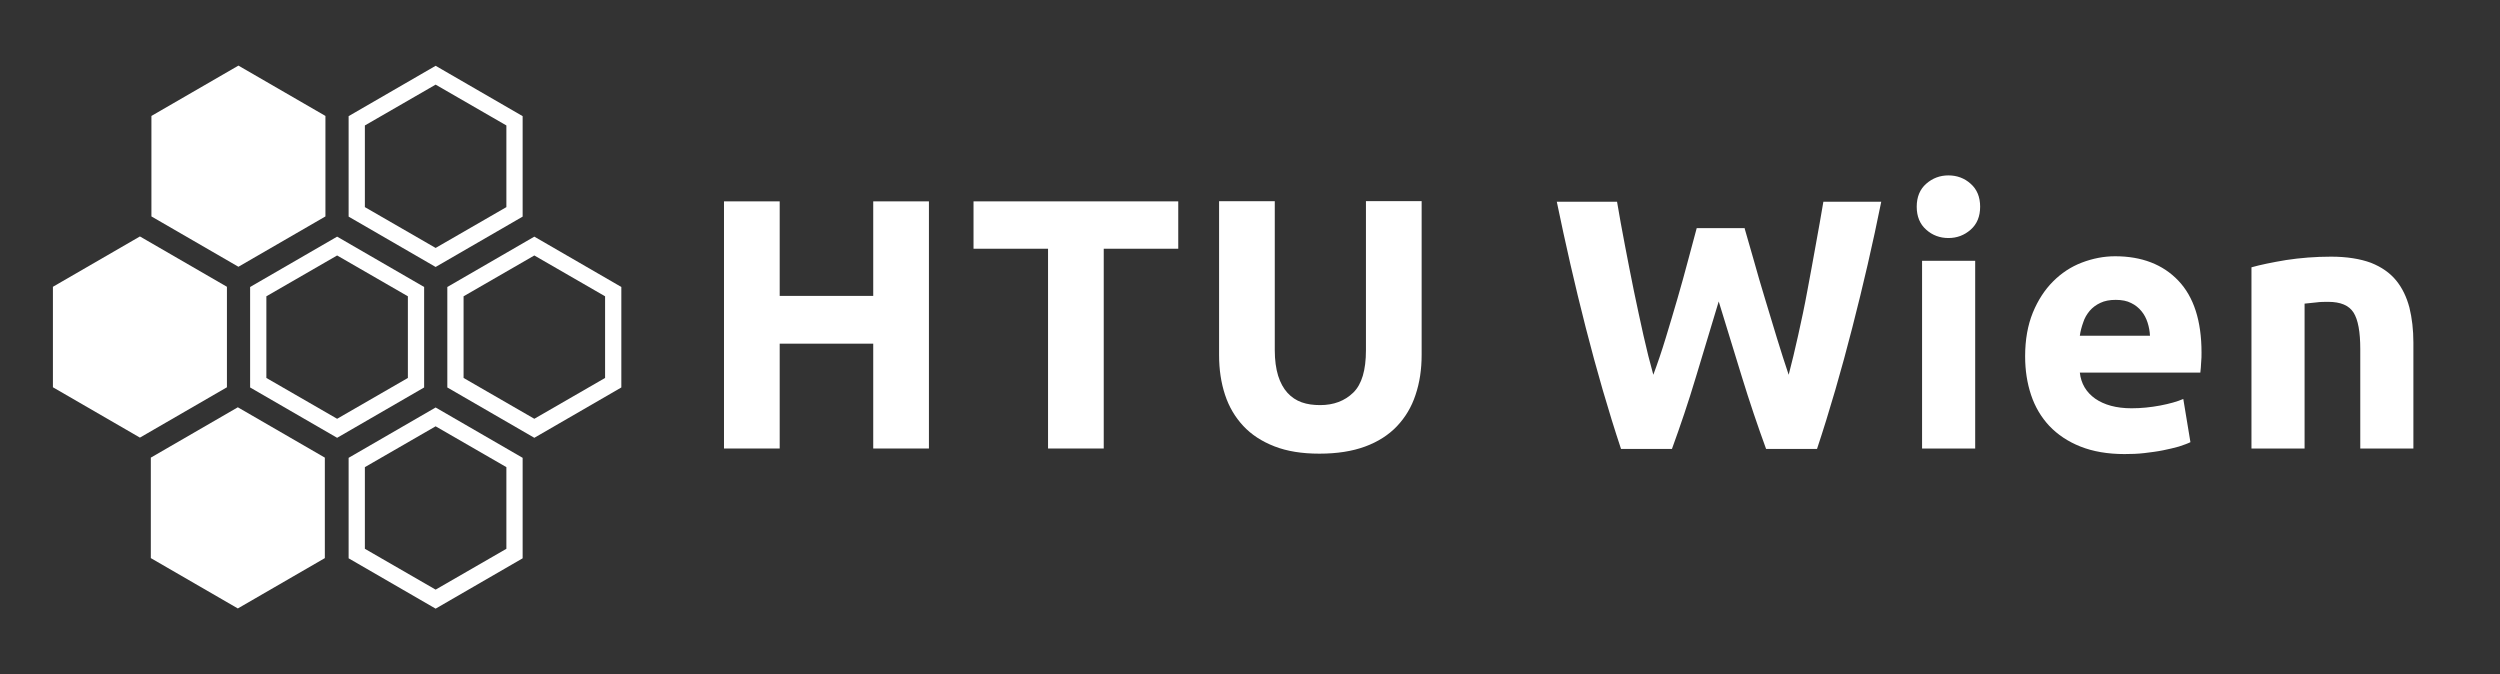<?xml version="1.0" encoding="UTF-8"?>
<svg xmlns="http://www.w3.org/2000/svg" id="b" viewBox="0 0 126.14 34.02">
  <rect x="0" y="0" width="126.14" height="34.02" fill="#333333" stroke="none"/>
  <defs>
    <style>.l{fill:#fff;}</style>
  </defs>
  <path class="l" d="m44.06,10.16h2.81v12.47h-2.81v-5.29h-4.72v5.29h-2.81v-12.47h2.81v4.77h4.72v-4.77Z"></path>
  <path class="l" d="m59.45,10.16v2.39h-3.76v10.08h-2.81v-10.08h-3.76v-2.39h10.33Z"></path>
  <path class="l" d="m66.57,22.89c-.88,0-1.63-.12-2.27-.37-.64-.25-1.16-.59-1.57-1.03-.41-.44-.72-.96-.92-1.57-.2-.61-.3-1.27-.3-2.01v-7.76h2.81v7.52c0,.5.06.93.17,1.29.11.35.27.64.47.86.2.22.44.38.72.48s.59.14.93.14c.68,0,1.24-.21,1.67-.63.43-.42.64-1.13.64-2.14v-7.52h2.81v7.76c0,.73-.1,1.4-.31,2.02-.2.61-.52,1.14-.94,1.58s-.95.78-1.6,1.02c-.65.24-1.42.36-2.3.36Z"></path>
  <path class="l" d="m88.02,11.5c.14.49.3,1.05.48,1.67.17.62.36,1.26.56,1.92.2.66.4,1.32.6,1.98.2.66.4,1.27.59,1.84.16-.61.32-1.28.48-2,.16-.72.32-1.46.46-2.23.14-.77.29-1.53.42-2.29.14-.76.27-1.5.39-2.21h2.92c-.42,2.09-.91,4.21-1.46,6.35-.55,2.15-1.14,4.19-1.78,6.12h-2.57c-.42-1.15-.83-2.36-1.22-3.63s-.78-2.54-1.17-3.81c-.38,1.27-.77,2.54-1.15,3.81-.38,1.27-.79,2.48-1.21,3.63h-2.57c-.64-1.93-1.23-3.97-1.78-6.12-.55-2.15-1.03-4.27-1.46-6.35h3.04c.12.71.25,1.44.4,2.21.14.76.3,1.53.45,2.29.16.77.32,1.51.48,2.23.16.72.33,1.39.5,2,.22-.59.43-1.21.63-1.87.2-.66.4-1.32.59-1.98.19-.66.37-1.3.53-1.91.16-.61.31-1.16.44-1.64h2.39Z"></path>
  <path class="l" d="m99.91,10.43c0,.49-.16.88-.48,1.16-.32.28-.69.42-1.12.42s-.81-.14-1.12-.42c-.32-.28-.48-.67-.48-1.16s.16-.88.48-1.16c.32-.28.69-.42,1.12-.42s.81.14,1.12.42c.32.28.48.67.48,1.16Zm-.25,12.2h-2.68v-9.47h2.68v9.47Z"></path>
  <path class="l" d="m102.18,17.98c0-.84.13-1.57.39-2.21.26-.63.6-1.15,1.02-1.57s.9-.74,1.45-.95,1.11-.32,1.68-.32c1.34,0,2.41.41,3.19,1.23.78.82,1.17,2.03,1.17,3.63,0,.16,0,.33-.02.51-.01.19-.02.35-.04.5h-6.08c.06.55.32.99.77,1.31.46.32,1.07.49,1.84.49.49,0,.97-.05,1.45-.14.47-.09.86-.2,1.16-.33l.36,2.18c-.14.07-.34.14-.58.22-.24.07-.51.13-.8.19s-.61.1-.94.14c-.34.04-.67.05-1.01.05-.85,0-1.59-.13-2.22-.38s-1.15-.6-1.57-1.04c-.41-.44-.72-.96-.92-1.56-.2-.6-.3-1.25-.3-1.94Zm6.3-1.03c-.01-.23-.05-.45-.12-.67-.07-.22-.17-.41-.31-.58-.14-.17-.31-.31-.52-.41-.21-.11-.47-.16-.78-.16s-.56.05-.77.15c-.22.1-.4.24-.54.4-.14.17-.26.36-.33.59-.08.22-.14.45-.17.67h3.55Z"></path>
  <path class="l" d="m113.59,13.49c.46-.13,1.04-.25,1.76-.37.72-.11,1.48-.17,2.27-.17s1.47.11,2.01.31c.53.21.96.51,1.27.89.31.38.53.84.67,1.37.13.53.2,1.12.2,1.76v5.35h-2.68v-5.02c0-.86-.11-1.48-.34-1.84-.23-.36-.65-.54-1.28-.54-.19,0-.4,0-.61.03-.22.02-.41.04-.58.06v7.31h-2.68v-9.14Z"></path>
  <g id="c">
    <path id="d" class="l" d="m12.03,13.46l-4.39-2.54v-5.07s4.39-2.54,4.39-2.54l4.39,2.54v5.07s-4.39,2.54-4.39,2.54Z"></path>
    <path id="e" class="l" d="m7.06,22.08l-4.39-2.54v-5.07s4.39-2.54,4.39-2.54l4.39,2.54v5.07s-4.39,2.54-4.39,2.54Z"></path>
    <path id="f" class="l" d="m12,30.7l-4.39-2.54v-5.07s4.39-2.54,4.39-2.54l4.39,2.54v5.07s-4.39,2.54-4.39,2.54Z"></path>
    <g id="g">
      <path class="l" d="m17.01,12.89l3.57,2.06v4.12l-3.57,2.06-3.57-2.06v-4.12l3.57-2.06m0-.95l-4.39,2.54v5.07l4.39,2.54,4.39-2.54v-5.07l-4.39-2.54h0Z"></path>
    </g>
    <g id="h">
      <path class="l" d="m26.96,12.89l3.57,2.06v4.12l-3.57,2.06-3.57-2.06v-4.12l3.57-2.06m0-.95l-4.39,2.54v5.07l4.39,2.54,4.39-2.54v-5.07l-4.39-2.54h0Z"></path>
    </g>
    <g id="i">
      <path class="l" d="m21.98,21.51l3.57,2.06v4.12l-3.57,2.06-3.57-2.06v-4.12l3.57-2.06m0-.95l-4.39,2.54v5.07l4.39,2.54,4.39-2.54v-5.07l-4.39-2.54h0Z"></path>
    </g>
    <g id="j">
      <path class="l" d="m21.98,4.27l3.57,2.06v4.12l-3.57,2.06-3.57-2.06v-4.12l3.57-2.06m0-.95l-4.39,2.54v5.07l4.39,2.54,4.39-2.54v-5.07l-4.39-2.54h0Z"></path>
    </g>
  </g>
</svg>
